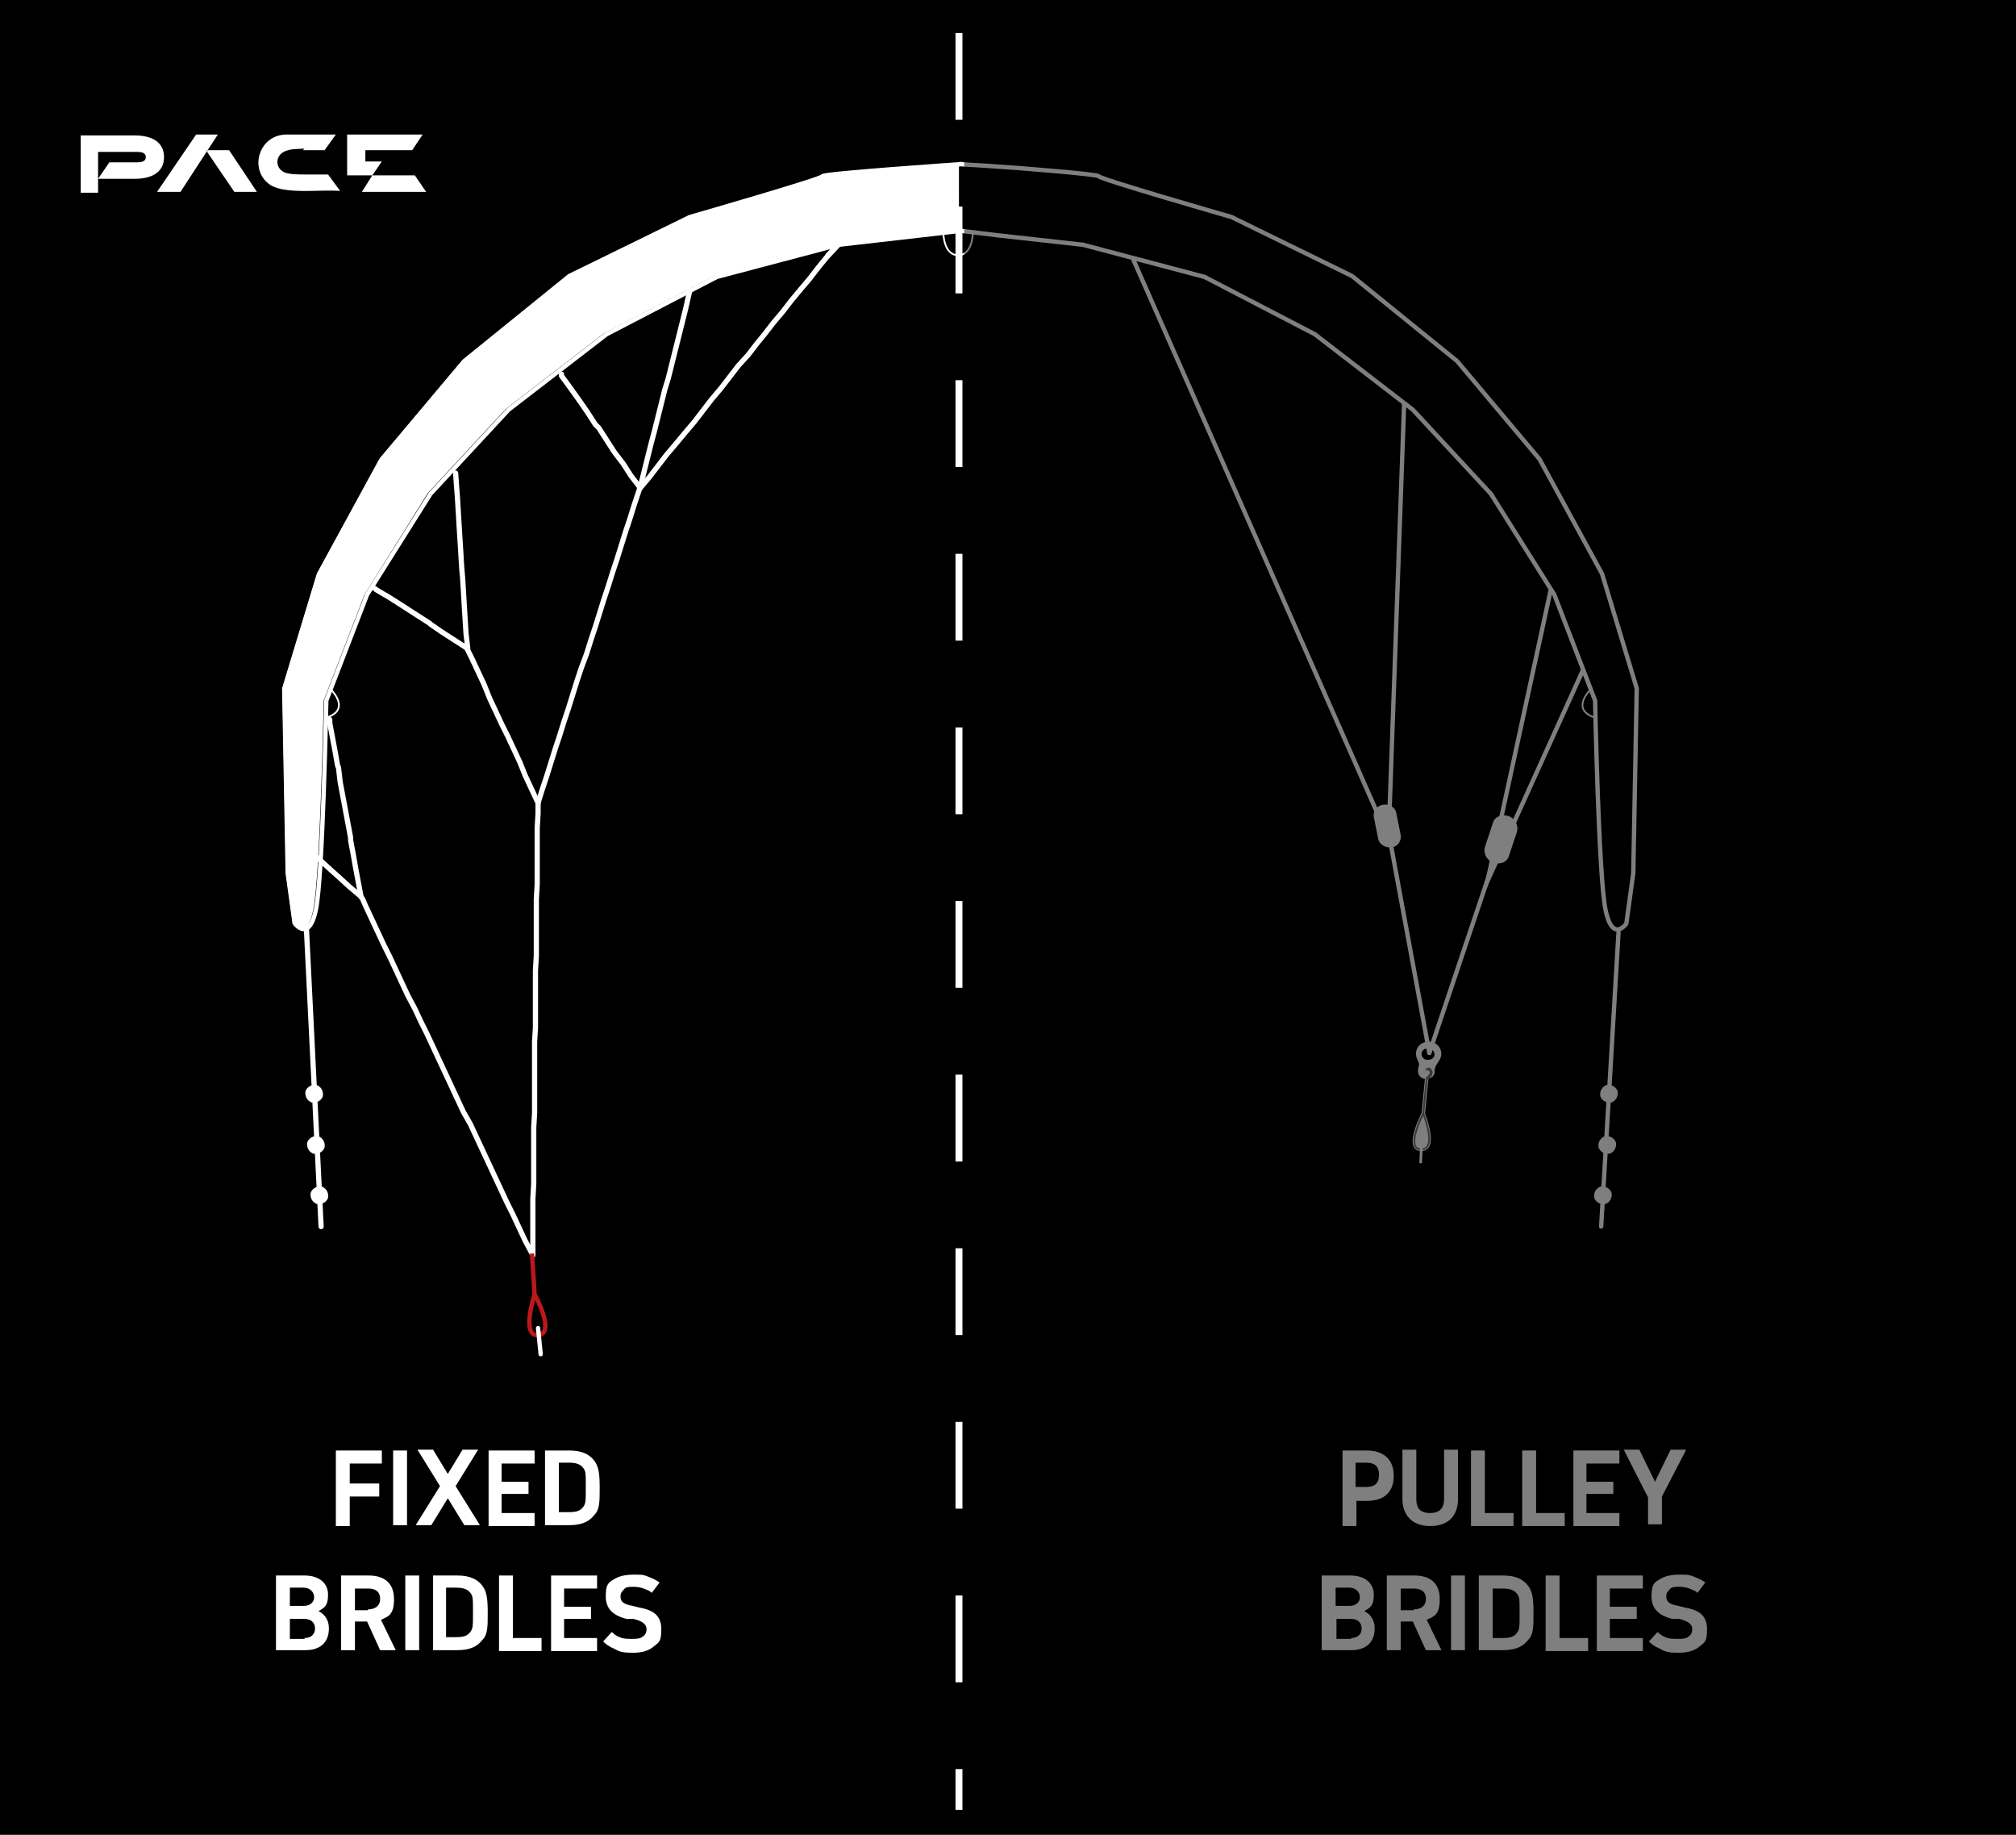 <?xml version="1.0" encoding="UTF-8"?>
<svg xmlns="http://www.w3.org/2000/svg" xmlns:xlink="http://www.w3.org/1999/xlink" version="1.1" viewBox="0 0 232.3 211.4">
  <rect x="0" y="0" width="232.3" height="211.4" fill="#333333" stroke="none"/>
  <defs>
    <style>
      .cls-1, .cls-2, .cls-3, .cls-4, .cls-5, .cls-6, .cls-7, .cls-8, .cls-9, .cls-10, .cls-11, .cls-12, .cls-13, .cls-14, .cls-15, .cls-16, .cls-17 {
        fill: none;
      }

      .cls-18 {
        opacity: .5;
      }

      .cls-18, .cls-19 {
        isolation: isolate;
      }

      .cls-2 {
        stroke: #1e1719;
      }

      .cls-2, .cls-20, .cls-6, .cls-7, .cls-8, .cls-9, .cls-10, .cls-11, .cls-13, .cls-14, .cls-16, .cls-17 {
        stroke-miterlimit: 10;
      }

      .cls-2, .cls-20, .cls-9, .cls-13, .cls-16 {
        stroke-width: .2px;
      }

      .cls-3, .cls-4, .cls-5, .cls-12, .cls-15 {
        stroke-linejoin: round;
      }

      .cls-3, .cls-8 {
        stroke-width: .4px;
      }

      .cls-3, .cls-11, .cls-12, .cls-13, .cls-15 {
        stroke: #000;
      }

      .cls-20, .cls-4, .cls-5, .cls-6, .cls-7, .cls-8, .cls-9, .cls-10, .cls-14 {
        stroke: #fff;
      }

      .cls-20, .cls-21 {
        fill: #fff;
      }

      .cls-4, .cls-5, .cls-12, .cls-14 {
        stroke-linecap: round;
      }

      .cls-4, .cls-7, .cls-17 {
        stroke-width: .5px;
      }

      .cls-22 {
        clip-path: url(#clippath-1);
      }

      .cls-5 {
        stroke-width: .6px;
      }

      .cls-6 {
        stroke-dasharray: 10 10;
      }

      .cls-6, .cls-12 {
        stroke-width: .8px;
      }

      .cls-10, .cls-14 {
        stroke-width: .3px;
      }

      .cls-15 {
        stroke-width: .1px;
      }

      .cls-16 {
        stroke: #727177;
      }

      .cls-23 {
        clip-path: url(#clippath);
      }

      .cls-17 {
        stroke: #bc181b;
      }
    </style>
    <clipPath id="clippath">
      <rect class="cls-1" x="110.5" y="13.3" width="122.2" height="198"/>
    </clipPath>
    <clipPath id="clippath-1">
      <rect class="cls-1" x="1.7" y="12.8" width="107.5" height="174.5"/>
    </clipPath>
  </defs>
  <!-- Generator: Adobe Illustrator 28.6.0, SVG Export Plug-In . SVG Version: 1.2.0 Build 709)  -->
  <g>
    <g id="Ebene_1">
      <g id="Ebene_1-2" data-name="Ebene_1">
        <rect x="-.2" y="-.1" width="232.9" height="211.4"/>
        <g>
          <g>
            <g>
              <path class="cls-21" d="M37,125.6"/>
              <path class="cls-21" d="M35.6,104.8"/>
              <g class="cls-23">
                <g>
                  <line class="cls-4" x1="173" y1="96.6" x2="164.7" y2="121.3"/>
                  <polyline class="cls-7" points="161.8 46.4 160 96.6 130.5 29.7"/>
                  <polyline class="cls-7" points="182.4 77.2 171.4 101.5 178.7 67.9"/>
                  <g>
                    <path class="cls-20" d="M165.7,122.2c.6-.8.2-2-1-2.1h0c-1.2,0-1.7,1-1.3,1.9.2.5.3.5.1,1.2-.1.7.4,1,.8,1h0c.4,0,1-.2.9-.9.1-.6.2-.6.5-1.1M165.4,121.5c0,.4-.4.7-.9.7s-.8-.4-.8-.8.4-.8.9-.7c.5,0,.8.4.8.8"/>
                    <path class="cls-21" d="M164,128.3s-2.1,4-.3,4.1c2,.1.3-4.1.3-4.1l.4-4.1.3-.3c.4-.5-.1-.7-.2-.7-.2,0-.6,0-.3.7.3.5.2.4.2.4"/>
                    <path class="cls-8" d="M164,128.3s-2.1,4-.3,4.1c2,.1.3-4.1.3-4.1l.4-4.1.3-.3c.4-.5-.1-.7-.2-.7-.2,0-.6,0-.3.7.3.5.2.4.2.4"/>
                    <path class="cls-16" d="M164,128.3s-2.1,4-.3,4.1c2,.1.3-4.1.3-4.1l.4-4.1.3-.3c.4-.5-.1-.7-.2-.7"/>
                    <line class="cls-10" x1="163.7" y1="134" x2="163.8" y2="131.7"/>
                    <polyline class="cls-1" points="164.2 124.7 164.4 124.7 164.2 124.8 164.4 124.9 164.2 125 164.4 125.1 164.2 125.2 164.4 125.3 164.2 125.4 164.4 125.5 164.1 125.6 164.4 125.7 164.1 125.8 164.4 126 164.1 126.1"/>
                    <polyline class="cls-1" points="164 127 164.2 127 164 127.1 164.2 127.2 164 127.3 164.2 127.4 164 127.5 164.2 127.6 163.9 127.7 164.2 127.8 163.9 127.9 164.2 128 163.9 128.1 164.2 128.3 163.9 128.4"/>
                    <path class="cls-16" d="M164.5,124.3s.7-.5.4-1-.6,0-.6,0"/>
                  </g>
                  <g>
                    <path class="cls-20" d="M174.7,95.8c.2-.7-.2-1.4-.9-1.7-.7-.2-1.5,0-1.7.8l-.9,2.7c-.2.7.2,1.4.9,1.7.7.2,1.5,0,1.7-.8l.9-2.7"/>
                    <path class="cls-20" d="M174.1,95.7c.1-.4-.1-.8-.5-1s-.9,0-1,.4.1.8.5,1,.9,0,1-.4"/>
                    <path class="cls-21" d="M173.4,98.3c.2-.4-.1-.9-.5-1-.5-.2-1,0-1.1.4-.2.4.1.8.5,1s.9,0,1.1-.4"/>
                  </g>
                  <line class="cls-4" x1="164.7" y1="121.3" x2="160.1" y2="96.4"/>
                </g>
              </g>
              <g class="cls-22">
                <path class="cls-14" d="M38.5,77.5"/>
              </g>
              <g>
                <path id="SVGID" class="cls-7" d="M110.5,18.9s1.3.1,3.2.2c4.7.3,12.9,1,12.9,1.2,0,.3,15.3,4.7,15.3,4.7l13.9,6.8,12.1,9.8,9.5,11.3,7.2,13.2,4,13.2-.4,21.3-.8,5.8s-1.6,2.3-2.4-1.6c-.8-3.9-1.2-24.1-1.2-24.1l-4.7-12.2-7.3-11.6-9-9.7-11.3-8.7-12.7-6.6-14-3.7-9.9-1.1-4.1-.5h-.2l-14,1.6-14,3.7-12.7,6.6-11.3,8.7-9,9.7-7.3,11.6-4.7,12.2s-.4,20.3-1.2,24.1-2.4,1.6-2.4,1.6l-.8-5.8-.4-21.3,4-13.2,7.2-13.2,9.5-11.3,12.1-9.8,13.9-6.8s15.3-4.4,15.3-4.7,16.1-1.4,16.1-1.4c0,0-.4,0-.4,0Z"/>
                <path class="cls-9" d="M38.1,79.4s2.5,2.4-.6,3.3"/>
                <path class="cls-1" d="M184.4,94.9"/>
                <path class="cls-9" d="M183.3,79.4s-2.5,2.4.6,3.3"/>
                <path class="cls-9" d="M112.1,26.8s0,2.6-1.7,2.6h0c-1.7,0-1.7-2.6-1.7-2.6"/>
                <line class="cls-6" x1="110.5" y1="3.8" x2="110.5" y2="208.5"/>
                <path class="cls-13" d="M49.1,57.5"/>
                <path class="cls-2" d="M176.2,67.9"/>
                <path class="cls-2" d="M177.9,66.9"/>
                <path class="cls-2" d="M157.3,44.8"/>
                <path class="cls-2" d="M158.6,43.8"/>
                <path class="cls-2" d="M38,105.2"/>
                <path class="cls-2" d="M36.3,104.2"/>
              </g>
              <path class="cls-4" d="M110.6,134.6"/>
              <path class="cls-4" d="M193.4,134.6"/>
              <path class="cls-4" d="M60.4,172.4"/>
              <path class="cls-4" d="M195,172.4"/>
            </g>
            <path class="cls-21" d="M110.5,26.5l-4.2.4-10,1.2-14,3.7-12.7,6.6-11.3,8.7-9,9.7-7.3,11.7-4.7,12.2s-.4,20.2-1.2,24.1c-.8,3.9-2.4,1.6-2.4,1.6l-.8-5.8-.4-21.3,4-13.2,7.2-13.2,9.5-11.3,12.1-9.8,13.9-6.9s15.3-4.4,15.3-4.7,8.2-.9,12.9-1.2c.5,0,2.4-.2,3.1-.2"/>
            <line class="cls-11" x1="163.7" y1="156.5" x2="163.7" y2="155.3"/>
          </g>
          <g>
            <path class="cls-20" d="M160.8,93.7c-.1-.6-.7-1-1.4-.9s-1.1.7-1,1.3l.5,2.5c.1.6.8,1,1.4.9.7,0,1.1-.7,1-1.3l-.5-2.5"/>
            <path class="cls-20" d="M160.3,93.9c-.1-.4-.4-.6-.8-.6s-.7.4-.6.8c.1.4.4.6.8.5.4,0,.7-.4.6-.7"/>
            <path class="cls-21" d="M160.9,96.2c0-.4-.4-.7-.9-.6-.4,0-.8.4-.7.8,0,.4.4.6.8.6s.8-.4.8-.8"/>
          </g>
        </g>
        <g class="cls-19">
          <g class="cls-19">
            <path class="cls-21" d="M154.7,167.1h2.8c2,0,3.1,1.1,3.1,2.9s-1,2.9-3.1,2.9h-1.2v2.9h-1.6v-8.6ZM157.4,171.3c1,0,1.5-.4,1.5-1.4s-.5-1.4-1.5-1.4h-1.2v2.8h1.2Z"/>
            <path class="cls-21" d="M161.6,172.7v-5.7h1.6v5.7c0,1,.4,1.6,1.6,1.6s1.6-.7,1.6-1.6v-5.7h1.6v5.7c0,1.7-.9,3.1-3.2,3.1s-3.2-1.5-3.2-3.1Z"/>
            <path class="cls-21" d="M169.5,167.1h1.6v7.2h3.3v1.5h-4.9v-8.6Z"/>
            <path class="cls-21" d="M175.4,167.1h1.6v7.2h3.3v1.5h-4.9v-8.6Z"/>
            <path class="cls-21" d="M181.3,167.1h5.3v1.5h-3.8v2.1h3.1v1.4h-3.1v2.2h3.8v1.5h-5.3v-8.6Z"/>
            <path class="cls-21" d="M189.9,172.5l-2.8-5.5h1.8l1.8,3.7,1.8-3.7h1.8l-2.8,5.4v3.2h-1.6v-3.2Z"/>
          </g>
          <g class="cls-19">
            <path class="cls-21" d="M152.4,181.5h3.2c1.7,0,2.7.9,2.7,2.2s-.4,1.5-1.1,1.9c.8.4,1.2,1.1,1.2,2,0,1.6-1,2.5-2.7,2.5h-3.4v-8.6ZM155.5,185c.7,0,1.2-.4,1.2-1s-.5-1.1-1.2-1.1h-1.6v2.1h1.6ZM155.7,188.7c.7,0,1.2-.4,1.2-1.1s-.5-1.1-1.2-1.1h-1.7v2.3h1.7Z"/>
            <path class="cls-21" d="M159.8,181.5h3.2c1.8,0,2.9.9,2.9,2.7s-.6,2-1.5,2.4l1.7,3.5h-1.8l-1.5-3.3h-1.4v3.3h-1.6v-8.6ZM162.9,185.4c.7,0,1.4-.3,1.4-1.2s-.6-1.2-1.4-1.2h-1.5v2.5h1.5Z"/>
            <path class="cls-21" d="M167.2,181.5h1.6v8.6h-1.6v-8.6Z"/>
            <path class="cls-21" d="M170.4,181.5h2.8c1.4,0,2.3.4,2.9,1.2.5.7.6,1.5.6,3.1s0,2.5-.6,3.1c-.6.8-1.5,1.2-2.9,1.2h-2.8v-8.6ZM173.2,188.7c.9,0,1.3-.2,1.6-.6.3-.4.3-.7.3-2.3s0-1.8-.3-2.2c-.3-.4-.8-.6-1.6-.6h-1.2v5.7h1.2Z"/>
            <path class="cls-21" d="M178.1,181.5h1.6v7.2h3.3v1.5h-4.9v-8.6Z"/>
            <path class="cls-21" d="M184,181.5h5.3v1.5h-3.8v2.1h3.1v1.4h-3.1v2.2h3.8v1.5h-5.3v-8.6Z"/>
            <path class="cls-21" d="M191.2,189.9c-.5-.2-.9-.5-1.2-.8l1-1.1c.3.3.6.5.9.6.4.2.9.2,1.4.2s1,0,1.3-.3c.3-.2.4-.5.4-.8,0-.5-.3-.9-1.5-1.2h-.8c-1.6-.4-2.4-1.2-2.4-2.6s.3-1.6,1-2c.5-.3,1.2-.5,2.2-.5s1.1,0,1.6.2c.5.2,1,.4,1.4.7l-.9,1.2c-.2-.2-.4-.3-.7-.4-.4-.2-.9-.3-1.4-.3s-.9,0-1.1.3c-.2.2-.4.4-.4.8,0,.6.3.9,1.4,1.1l.8.2c1.7.3,2.5,1,2.5,2.5s-.3,1.5-.9,2c-.6.5-1.4.7-2.4.7s-1.5-.1-2-.4Z"/>
          </g>
        </g>
        <g>
          <polyline class="cls-5" points="41.5 103.2 40.2 102.1 39 101 38.1 100.2 36.9 99.1 36.3 98.6 36.3 98.6"/>
          <polyline class="cls-5" points="41.6 103.3 41.3 101.7 41 100.1 40.7 98.4 40.4 96.8 40.4 96.5 40.1 94.9 39.8 93.3 39.5 91.7 39.2 90.1 39 88.4 38.9 88.2 38.6 86.5 38.3 84.9 38 83.3 38 82.9 38 82.9"/>
          <polyline class="cls-5" points="53.7 74.6 52.3 73.7 50.9 72.8 49.6 71.9 49.5 71.8 48.1 70.9 46.7 70 45.3 69.1 44.5 68.6 44.3 68.5 43.3 67.9 43.2 67.8"/>
          <polyline class="cls-5" points="53.9 74.7 53.7 73 53.6 71.4 53.5 69.8 53.4 68.1 53.3 66.5 53.2 65.4 53.1 63.7 53 62.1 52.9 60.5 52.8 58.8 52.7 57.2 52.6 55.9 52.5 54.5 52.5 54.5"/>
          <polyline class="cls-5" points="61.3 144.4 60.5 142.9 59.8 141.4 59.1 139.9 58.4 138.5 57.7 137 57 135.5 56.3 134 55.6 132.5 54.9 131 54.2 129.5 53.4 128.1 52.7 126.6 52 125.1 51.3 123.6 50.6 122.1 49.9 120.6 49.2 119.1 48.5 117.7 47.8 116.2 47 114.7 46.3 113.2 45.6 111.7 44.9 110.2 44.2 108.8 43.5 107.3 42.8 105.8 42.1 104.3 41.8 103.6 41.6 103.3"/>
          <polyline class="cls-5" points="61.9 92.3 61.2 90.8 60.5 89.3 59.9 87.8 59.2 86.3 58.5 84.8 57.8 83.4 57.1 81.9 56.4 80.4 55.8 78.9 55.1 77.4 54.4 75.9 53.8 74.7"/>
          <polyline class="cls-5" points="61.4 144.6 61.4 143 61.4 141.3 61.4 139.7 61.4 138.1 61.5 136.4 61.5 134.8 61.5 133.1 61.5 131.5 61.5 129.9 61.6 128.2 61.6 126.6 61.6 124.9 61.6 123.3 61.6 121.6 61.6 120 61.7 118.4 61.7 116.7 61.7 115.1 61.7 113.4 61.7 111.8 61.8 110.1 61.8 108.5 61.8 106.9 61.8 105.2 61.8 103.6 61.9 101.9 61.9 100.3 61.9 98.7 61.9 97 61.9 95.4 62 93.7 62 92.5"/>
          <polyline class="cls-5" points="73.7 56.1 72.7 54.8 71.8 53.4 70.8 52.1 69.9 50.7 69 49.3 68.6 48.9 67.7 47.5 66.8 46.2 65.8 44.8 65 43.7 64.7 43.3 64.7 43.1"/>
          <polyline class="cls-5" points="62 92.5 62.5 90.9 63 89.4 63.5 87.8 64 86.2 64.5 84.7 65 83.1 65.5 81.6 66 80 66.5 78.4 67 76.9 67.6 75.3 68.1 73.7 68.6 72.2 69.1 70.6 69.6 69 70.1 67.5 70.6 65.9 71.1 64.4 71.6 62.8 72.1 61.2 72.6 59.7 73.1 58.1 73.7 56.3"/>
          <polyline class="cls-5" points="73.8 56 74.2 54.4 74.6 52.8 75 51.2 75.4 49.7 75.8 48.1 76.2 46.5 76.6 44.9 77 43.6 77.4 42 77.8 40.4 78.2 38.8 78.6 37.2 79 35.6 79.5 33.4 79.2 34.7 79.2 34.7"/>
          <polyline class="cls-5" points="73.7 56.3 74.8 55 75.8 53.7 76.8 52.4 77.9 51.1 78.9 49.9 80 48.6 81 47.3 82 46 83.1 44.7 84.1 43.4 85.1 42.1 86.2 40.9 87.2 39.6 88.1 38.5 89.1 37.2 90.2 35.9 91.2 34.6 92.2 33.4 93.3 32.1 94.3 30.8 95.2 29.7 96.6 28.2 95.4 29.4"/>
        </g>
        <polyline class="cls-15" points="61.6 152.2 61.6 152.2 61.5 152.2 61.5 152.2 61.5 152.2"/>
        <polyline class="cls-3" points="61.6 152.2 61.6 152.2 61.5 152.2 61.5 152.2 61.5 152.2"/>
        <polyline class="cls-12" points="61.6 152.2 61.6 152.2 61.5 152.2 61.5 152.2 61.5 152.2"/>
        <polyline class="cls-12" points="61.6 152.2 61.5 150.1 61.4 148"/>
        <polyline class="cls-12" points="61.6 152.2 61.6 152.2 61.5 150.1 61.3 148"/>
        <polyline class="cls-12" points="61.5 152.2 61.5 152.2 61.4 150.1 61.3 148"/>
        <polyline class="cls-12" points="61.5 152.2 61.5 152.2 61.4 150.1 61.2 148"/>
        <polyline class="cls-12" points="61.2 148.1 61.4 150.2 61.5 152.2"/>
        <g>
          <path class="cls-17" d="M61.6,149.1s-1.6,4.9.4,4.7c2.1-.2-.4-4.7-.4-4.7l-.3-4.7"/>
          <line class="cls-4" x1="62.3" y1="156" x2="62" y2="153"/>
        </g>
        <g>
          <path class="cls-4" d="M186.2,114.9"/>
          <line class="cls-4" x1="184.5" y1="141.3" x2="186.5" y2="107.4"/>
          <path class="cls-21" d="M185.7,137.4c-.2-.5-.7-.8-1.3-.7-.5.2-.8.7-.7,1.3.2.5.7.8,1.3.7.5-.2.8-.7.7-1.3"/>
          <path class="cls-21" d="M186.2,131.6c-.2-.5-.7-.8-1.3-.7-.5.2-.8.7-.7,1.3.2.5.7.8,1.3.7.5-.2.8-.7.7-1.3"/>
          <path class="cls-21" d="M186.4,125.7c-.2-.5-.7-.8-1.3-.7-.5.2-.8.7-.7,1.3.2.5.7.8,1.3.7.5-.2.8-.7.7-1.3"/>
          <path class="cls-5" d="M35.3,114.9"/>
          <line class="cls-5" x1="37" y1="141.3" x2="35.3" y2="106.8"/>
          <path class="cls-21" d="M35.8,137.4c.2-.5.7-.8,1.3-.7.5.2.8.7.7,1.3-.2.5-.7.8-1.3.7-.5-.2-.8-.7-.7-1.3"/>
          <path class="cls-21" d="M35.4,131.6c.2-.5.7-.8,1.3-.7.5.2.8.7.7,1.3-.2.5-.7.8-1.3.7-.5-.2-.8-.7-.7-1.3"/>
          <path class="cls-21" d="M35.2,125.7c.2-.5.7-.8,1.3-.7.5.2.8.7.7,1.3-.2.5-.7.8-1.3.7-.5-.2-.8-.7-.7-1.3"/>
        </g>
        <path id="b" class="cls-21" d="M49.1,22.1h-7.4l1.2-1.9h-2.9v-4.7h8.7l-1.2,1.8h-5.4v1.3h1.9l-1.1,1.6h4.9M23.8,17.4l3.2,4.7h2.6l-3.2-4.8h-2.6l1.2-1.8M34.9,17.3h2.5l1.3-1.8h-5.8c-3.2.1-4.3,4.3-1.6,5.9h0c1.9,1,5.8.4,7.9.6l-1.4-1.9h-2.5c-.9,0-1.8,0-2.4-.2-1.2-.4-1.3-2,0-2.5.8-.3,1.3-.2,2.4-.3h-.2l-.2.2ZM18.9,18.1c0-1.6-1.2-2.5-3.4-2.5h-6.2v6.6h2v-4.7h4.5c.7,0,1,.2,1,.6s-.3.6-1,.6h-3.2l-1.3,1.9h4.2c2.2,0,3.4-.9,3.4-2.5h0ZM20.7,22.1h-2.6l4.5-6.6h2.5l-4.3,6.6h0Z"/>
        <rect class="cls-18" x="111.1" y="-.1" width="121.7" height="211.4"/>
      </g>
      <g class="cls-19">
        <g class="cls-19">
          <path class="cls-21" d="M38.7,167.1h5.3v1.5h-3.7v2.3h3.4v1.5h-3.4v3.4h-1.6v-8.6Z"/>
          <path class="cls-21" d="M45.3,167.1h1.6v8.6h-1.6v-8.6Z"/>
          <path class="cls-21" d="M51.6,172.6l-1.9,3.1h-1.8l2.8-4.5-2.6-4.2h1.8l1.7,2.8,1.7-2.8h1.8l-2.6,4.2,2.8,4.5h-1.8l-1.9-3.1Z"/>
          <path class="cls-21" d="M56.3,167.1h5.3v1.5h-3.8v2.1h3.1v1.4h-3.1v2.2h3.8v1.5h-5.3v-8.6Z"/>
          <path class="cls-21" d="M62.8,167.1h2.8c1.4,0,2.3.4,2.9,1.2.5.7.6,1.5.6,3.1s0,2.5-.6,3.1c-.6.8-1.5,1.2-2.9,1.2h-2.8v-8.6ZM65.6,174.2c.9,0,1.3-.2,1.6-.6.3-.4.3-.7.3-2.3s0-1.8-.3-2.2c-.3-.4-.8-.6-1.6-.6h-1.2v5.7h1.2Z"/>
        </g>
        <g class="cls-19">
          <path class="cls-21" d="M31.9,181.5h3.2c1.7,0,2.7.9,2.7,2.2s-.4,1.5-1.1,1.9c.8.4,1.2,1.1,1.2,2,0,1.6-1,2.5-2.7,2.5h-3.4v-8.6ZM35,185c.7,0,1.2-.4,1.2-1s-.5-1.1-1.2-1.1h-1.6v2.1h1.6ZM35.1,188.7c.7,0,1.2-.4,1.2-1.1s-.5-1.1-1.2-1.1h-1.7v2.3h1.7Z"/>
          <path class="cls-21" d="M39.3,181.5h3.2c1.8,0,2.9.9,2.9,2.7s-.6,2-1.5,2.4l1.7,3.5h-1.8l-1.5-3.3h-1.4v3.3h-1.6v-8.6ZM42.4,185.4c.7,0,1.4-.3,1.4-1.2s-.6-1.2-1.4-1.2h-1.5v2.5h1.5Z"/>
          <path class="cls-21" d="M46.7,181.5h1.6v8.6h-1.6v-8.6Z"/>
          <path class="cls-21" d="M49.9,181.5h2.8c1.4,0,2.3.4,2.9,1.2.5.7.6,1.5.6,3.1s0,2.5-.6,3.1c-.6.8-1.5,1.2-2.9,1.2h-2.8v-8.6ZM52.6,188.6c.9,0,1.3-.2,1.6-.6.3-.4.3-.7.3-2.3s0-1.8-.3-2.2c-.3-.4-.8-.6-1.6-.6h-1.2v5.7h1.2Z"/>
          <path class="cls-21" d="M57.5,181.5h1.6v7.2h3.3v1.5h-4.9v-8.6Z"/>
          <path class="cls-21" d="M63.5,181.5h5.3v1.5h-3.8v2.1h3.1v1.4h-3.1v2.2h3.8v1.5h-5.3v-8.6Z"/>
          <path class="cls-21" d="M70.7,189.9c-.5-.2-.9-.5-1.2-.8l1-1.1c.3.3.6.5.9.6.4.2.9.2,1.4.2s1,0,1.3-.3c.3-.2.4-.5.4-.8,0-.5-.3-.9-1.5-1.2h-.8c-1.6-.4-2.4-1.2-2.4-2.6s.3-1.6,1-2c.5-.3,1.2-.5,2.2-.5s1.1,0,1.6.2c.5.2,1,.4,1.4.7l-.9,1.2c-.2-.2-.4-.3-.7-.4-.4-.2-.9-.3-1.4-.3s-.9,0-1.1.3c-.2.2-.4.4-.4.8,0,.6.3.9,1.4,1.1l.8.2c1.7.3,2.5,1,2.5,2.5s-.3,1.5-.9,2c-.6.5-1.4.7-2.4.7s-1.5-.1-2-.4Z"/>
        </g>
      </g>
    </g>
  </g>
</svg>